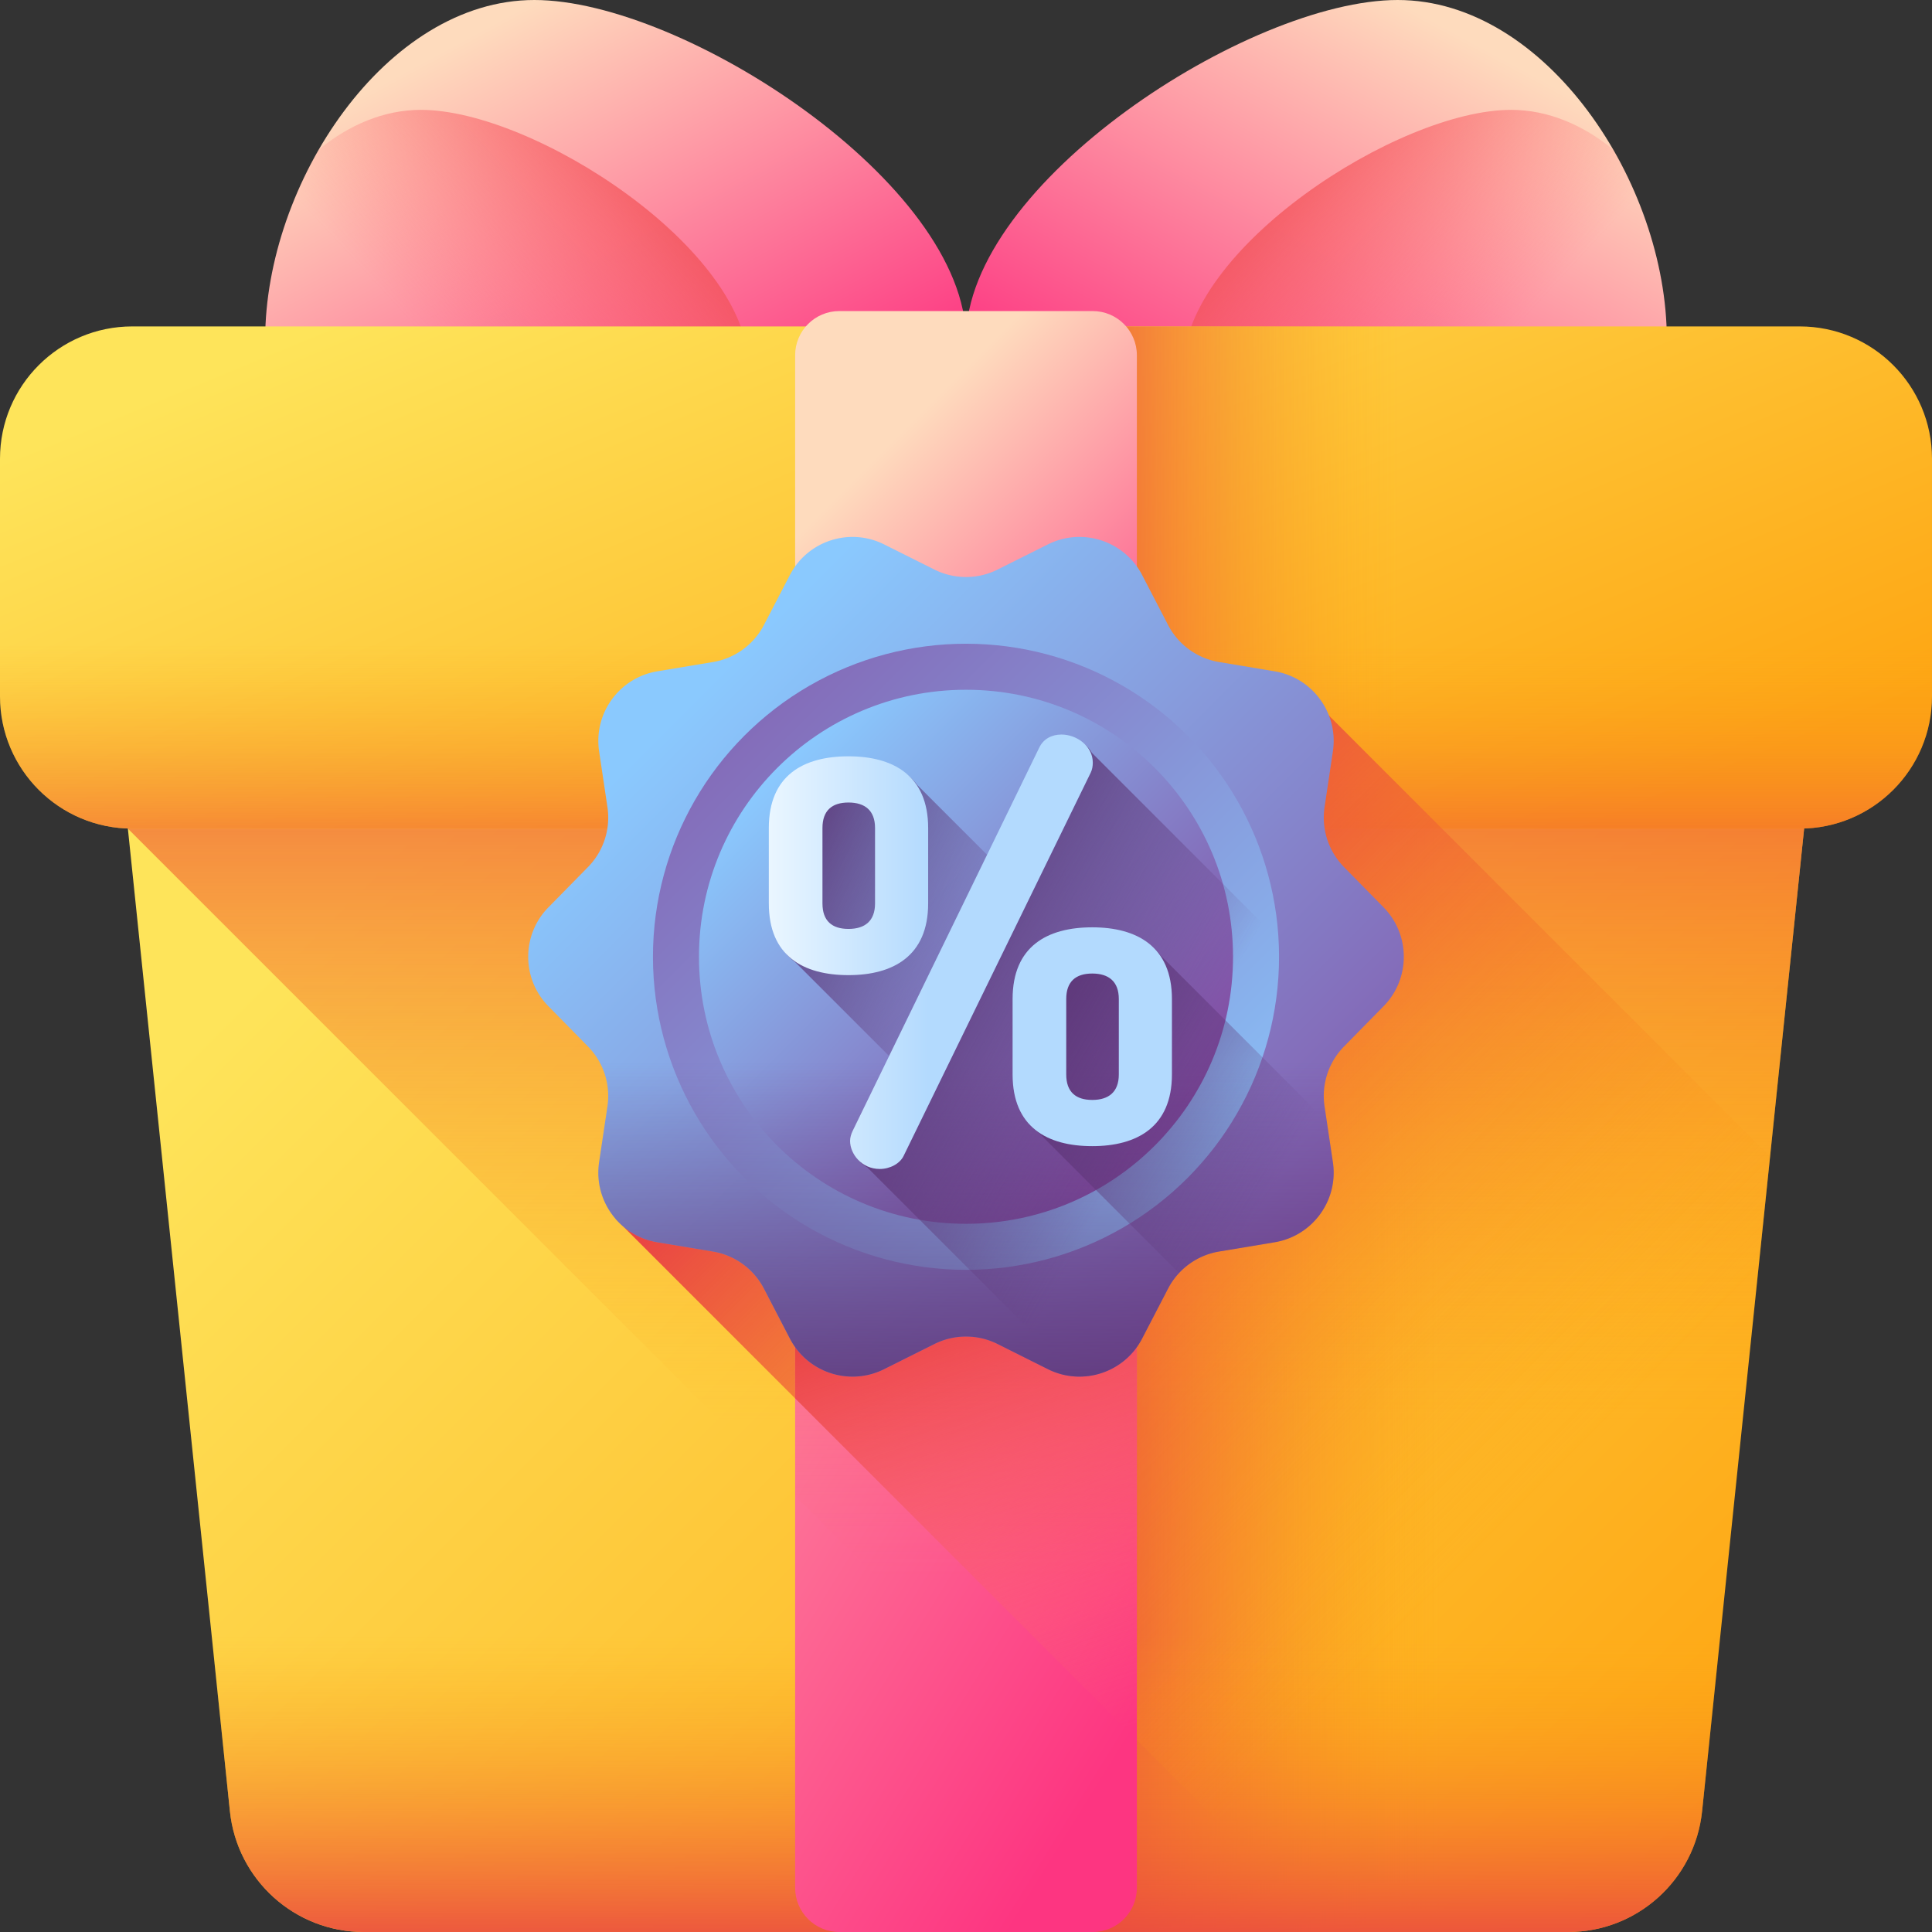 <svg xmlns="http://www.w3.org/2000/svg" viewBox="0 0 510 510"><rect x="0" y="0" width="510" height="510" fill="#333333" stroke="none"/><g><linearGradient id="a"><stop offset="0" stop-color="#fee45a"></stop><stop offset="1" stop-color="#fea613"></stop></linearGradient><linearGradient href="#a" id="g" x1="151.448" x2="452.729" y1="174.552" y2="475.832" gradientUnits="userSpaceOnUse"></linearGradient><linearGradient id="b"><stop offset="0" stop-color="#fea613" stop-opacity="0"></stop><stop offset="1" stop-color="#e94444"></stop></linearGradient><linearGradient href="#b" id="h" x1="380" x2="284.953" y1="307.765" y2="307.765" gradientUnits="userSpaceOnUse"></linearGradient><linearGradient href="#b" id="i" x1="255" x2="255" y1="375" y2="145.294" gradientUnits="userSpaceOnUse"></linearGradient><linearGradient href="#b" id="j" x1="255" x2="255" y1="431.648" y2="518.657" gradientUnits="userSpaceOnUse"></linearGradient><linearGradient id="c"><stop offset="0" stop-color="#fedbbd"></stop><stop offset="1" stop-color="#fd3581"></stop></linearGradient><linearGradient href="#c" id="k" x1="121.776" x2="186.472" y1="10.821" y2="130.41" gradientUnits="userSpaceOnUse"></linearGradient><linearGradient id="d"><stop offset="0" stop-color="#fe646f" stop-opacity="0"></stop><stop offset=".297" stop-color="#fc616a" stop-opacity=".297"></stop><stop offset=".621" stop-color="#f5575d" stop-opacity=".621"></stop><stop offset=".959" stop-color="#eb4747" stop-opacity=".959"></stop><stop offset="1" stop-color="#e94444"></stop></linearGradient><linearGradient href="#d" id="l" x1="116.208" x2="183.596" y1="93.467" y2="31.213" gradientUnits="userSpaceOnUse"></linearGradient><linearGradient href="#c" id="m" x1="276.904" x2="341.6" y1="10.821" y2="130.41" gradientTransform="matrix(-1 0 0 1 665.128 0)" gradientUnits="userSpaceOnUse"></linearGradient><linearGradient href="#d" id="n" x1="271.336" x2="338.724" y1="93.467" y2="31.213" gradientTransform="matrix(-1 0 0 1 665.128 0)" gradientUnits="userSpaceOnUse"></linearGradient><linearGradient href="#a" id="o" x1="206.672" x2="302.671" y1="35.653" y2="267.653" gradientUnits="userSpaceOnUse"></linearGradient><linearGradient href="#b" id="p" x1="369" x2="271.995" y1="152.45" y2="152.45" gradientUnits="userSpaceOnUse"></linearGradient><linearGradient href="#b" id="q" x1="255" x2="255" y1="170" y2="247.162" gradientUnits="userSpaceOnUse"></linearGradient><linearGradient href="#c" id="r" x1="227.27" x2="307.949" y1="124.717" y2="205.397" gradientUnits="userSpaceOnUse"></linearGradient><linearGradient href="#b" id="s" x1="402.001" x2="247.892" y1="400.666" y2="246.557" gradientUnits="userSpaceOnUse"></linearGradient><linearGradient href="#c" id="t" x1="78.731" x2="335.217" y1="240.138" y2="399.13" gradientUnits="userSpaceOnUse"></linearGradient><linearGradient href="#d" id="u" x1="255" x2="255" y1="416" y2="162.86" gradientUnits="userSpaceOnUse"></linearGradient><linearGradient href="#d" id="v" x1="310.522" x2="272.022" y1="451.87" y2="335.37" gradientUnits="userSpaceOnUse"></linearGradient><linearGradient id="e"><stop offset="0" stop-color="#8ac9fe"></stop><stop offset="1" stop-color="#814aa0"></stop></linearGradient><linearGradient href="#e" id="w" x1="185.007" x2="362.674" y1="182.572" y2="360.239" gradientUnits="userSpaceOnUse"></linearGradient><linearGradient href="#e" id="x" x1="333.236" x2="145.482" y1="330.802" y2="143.048" gradientUnits="userSpaceOnUse"></linearGradient><linearGradient href="#e" id="y" x1="205.341" x2="302.575" y1="202.906" y2="300.141" gradientUnits="userSpaceOnUse"></linearGradient><linearGradient id="f"><stop offset="0" stop-color="#5b3374" stop-opacity="0"></stop><stop offset="1" stop-color="#5b3374"></stop></linearGradient><linearGradient href="#f" id="z" x1="255" x2="255" y1="280.42" y2="388.439" gradientUnits="userSpaceOnUse"></linearGradient><linearGradient href="#f" id="A" x1="306.083" x2="232.184" y1="291.607" y2="249.921" gradientUnits="userSpaceOnUse"></linearGradient><linearGradient href="#f" id="B" x1="258.095" x2="193.921" y1="269.491" y2="238.428" gradientUnits="userSpaceOnUse"></linearGradient><linearGradient href="#f" id="C" x1="337.914" x2="260.076" y1="310.555" y2="264.861" gradientUnits="userSpaceOnUse"></linearGradient><linearGradient id="D" x1="202.95" x2="245.01" y1="251.24" y2="251.24" gradientUnits="userSpaceOnUse"><stop offset="0" stop-color="#eaf6ff"></stop><stop offset="1" stop-color="#b3dafe"></stop></linearGradient><path fill="url(#g)" d="M413.945 510H96.055c-18.215 0-33.485-13.766-35.366-31.884L22 105.533h466l-38.689 372.583C447.43 496.234 432.16 510 413.945 510z" opacity="1" data-original="url(#g)"></path><path fill="url(#h)" d="m488 105.53-11.75 113.18-26.94 259.41c-1.88 18.11-17.15 31.88-35.37 31.88H255V105.53z" opacity="1" data-original="url(#h)"></path><path fill="url(#i)" d="m488 105.53-38.69 372.59c-1.88 18.11-17.15 31.88-35.37 31.88h-88.92L33.75 218.73 22 105.53z" opacity="1" data-original="url(#i)"></path><path fill="url(#j)" d="m50.235 377.44 10.454 100.676C62.571 496.234 77.84 510 96.055 510h317.889c18.215 0 33.485-13.766 35.366-31.884l10.454-100.676z" opacity="1" data-original="url(#j)"></path><path fill="url(#k)" d="M255 89.579c0 41.189-185 41.189-185 0S101.815 0 141.061 0 255 48.39 255 89.579z" opacity="1" data-original="url(#k)"></path><path fill="url(#l)" d="M197.63 97.015C197.63 65.741 140.917 29 111.119 29c-9.83 0-19.037 4.014-26.974 10.495C75.262 54.888 70 72.829 70 89.579c0 17.792 34.52 27.897 73.736 30.318 28.901-2.063 53.894-9.69 53.894-22.882z" opacity="1" data-original="url(#l)"></path><path fill="url(#m)" d="M255 89.579c0 41.189 185 41.189 185 0S408.185 0 368.939 0 255 48.39 255 89.579z" opacity="1" data-original="url(#m)"></path><path fill="url(#n)" d="M312.37 97.015C312.37 65.741 369.083 29 398.881 29c9.83 0 19.037 4.014 26.974 10.495C434.738 54.888 440 72.829 440 89.579c0 17.792-34.52 27.897-73.736 30.318-28.901-2.063-53.894-9.69-53.894-22.882z" opacity="1" data-original="url(#n)"></path><path fill="url(#o)" d="M475.084 218.727H34.916C15.633 218.727 0 203.095 0 183.811v-62.727C0 101.8 15.633 86.167 34.916 86.167h440.167c19.284 0 34.916 15.633 34.916 34.916v62.727c.001 19.285-15.632 34.917-34.915 34.917z" opacity="1" data-original="url(#o)"></path><path fill="url(#p)" d="M510 121.08v62.73c0 18.89-15 34.28-33.75 34.9-.39.01-.78.02-1.17.02H255V86.17h220.08c19.29 0 34.92 15.63 34.92 34.91z" opacity="1" data-original="url(#p)"></path><path fill="url(#q)" d="M0 152.447v31.364c0 19.284 15.633 34.916 34.916 34.916h440.167c19.284 0 34.916-15.633 34.916-34.916v-31.364z" opacity="1" data-original="url(#q)"></path><path fill="url(#r)" d="M288.443 222.78h-66.886c-6.441 0-11.662-5.221-11.662-11.662V93.776c0-6.441 5.221-11.662 11.662-11.662h66.886c6.441 0 11.662 5.221 11.662 11.662v117.342c0 6.441-5.221 11.662-11.662 11.662z" opacity="1" data-original="url(#r)"></path><path fill="url(#s)" d="m347.5 185.587-185 136.156L350.757 510h63.188c18.215 0 33.485-13.766 35.366-31.884l17.941-172.777z" opacity="1" data-original="url(#s)"></path><path fill="url(#t)" d="M288.443 510h-66.886c-6.441 0-11.662-5.221-11.662-11.662V200.47c0-6.441 5.221-11.662 11.662-11.662h66.886c6.441 0 11.662 5.221 11.662 11.662v297.867c0 6.442-5.221 11.663-11.662 11.663z" opacity="1" data-original="url(#t)"></path><path fill="url(#u)" d="M288.443 188.808h-66.886c-6.441 0-11.662 5.221-11.662 11.662v194.405l90.21 90.21V200.47c0-6.44-5.221-11.662-11.662-11.662z" opacity="1" data-original="url(#u)"></path><path fill="url(#v)" d="M300.1 200.47v258.87l-90.2-90.2V200.47c0-6.44 5.22-11.66 11.66-11.66h66.88c6.44 0 11.66 5.22 11.66 11.66z" opacity="1" data-original="url(#v)"></path><path fill="url(#w)" d="m365.225 265.626-10.438 10.623a18.635 18.635 0 0 0-5.138 15.815l2.201 14.724c1.503 10.057-5.334 19.463-15.365 21.135l-14.677 2.447a18.636 18.636 0 0 0-13.473 9.793l-6.844 13.181c-4.691 9.035-15.766 12.633-24.872 8.08l-13.286-6.643a18.637 18.637 0 0 0-16.668 0l-13.286 6.643c-9.106 4.553-20.18.956-24.871-8.08l-6.844-13.181a18.634 18.634 0 0 0-13.473-9.793l-14.676-2.447c-10.031-1.672-16.868-11.078-15.365-21.135l2.201-14.723a18.635 18.635 0 0 0-5.138-15.815l-10.438-10.623c-7.124-7.25-7.124-18.871 0-26.121l10.438-10.623a18.635 18.635 0 0 0 5.138-15.815l-2.201-14.724c-1.503-10.057 5.334-19.463 15.365-21.135l14.677-2.447a18.636 18.636 0 0 0 13.473-9.793l6.844-13.18c4.691-9.035 15.766-12.633 24.872-8.08l13.286 6.643a18.637 18.637 0 0 0 16.668 0l13.286-6.643c9.106-4.553 20.18-.956 24.872 8.08l6.844 13.181a18.634 18.634 0 0 0 13.473 9.793l14.677 2.447c10.031 1.672 16.868 11.078 15.365 21.135l-2.201 14.723a18.635 18.635 0 0 0 5.138 15.815l10.438 10.623c7.122 7.249 7.122 18.87-.002 26.12z" opacity="1" data-original="url(#w)"></path><circle cx="255" cy="252.566" r="82.637" fill="url(#x)" opacity="1" data-original="url(#x)"></circle><circle cx="255" cy="252.566" r="70.488" fill="url(#y)" opacity="1" data-original="url(#y)"></circle><path fill="url(#z)" d="M155.213 276.249a18.635 18.635 0 0 1 5.138 15.815l-2.201 14.723c-1.503 10.057 5.334 19.463 15.365 21.135l14.676 2.447a18.636 18.636 0 0 1 13.473 9.793l6.844 13.181c4.691 9.035 15.766 12.633 24.871 8.079l13.286-6.643a18.637 18.637 0 0 1 16.668 0l13.286 6.643c9.106 4.553 20.18.956 24.872-8.08l6.844-13.18a18.634 18.634 0 0 1 13.473-9.793l14.677-2.447c10.031-1.672 16.868-11.078 15.365-21.135l-2.201-14.724a18.635 18.635 0 0 1 5.138-15.815l10.438-10.623a18.579 18.579 0 0 0 5.343-13.06H139.432c0 4.718 1.781 9.435 5.343 13.06z" opacity="1" data-original="url(#z)"></path><path fill="url(#A)" d="m321.808 330.369 14.677-2.447c10.031-1.672 16.868-11.078 15.365-21.135l-2.201-14.724a18.635 18.635 0 0 1 5.138-15.815l2.491-2.535a13.52 13.52 0 0 1 1.548-4.396l-70.604-70.604c-1.441-2.641-4.559-4.246-7.454-4.246-2.523 0-4.767 1.122-5.888 3.505l-49.21 101.083c-.421.841-.701 1.823-.701 2.664 0 2.424 1.478 5.048 3.965 6.437l55.216 55.216c7.017.299 13.898-3.398 17.341-10.029l6.844-13.18a18.635 18.635 0 0 1 13.473-9.794z" opacity="1" data-original="url(#A)"></path><path fill="url(#B)" d="M350.905 315.984 242.169 207.249c-3.725-5.006-10.166-7.033-17.621-7.033-11.917 0-21.03 5.047-21.03 18.926v19.908c0 7.161 2.43 11.966 6.416 14.945l94.22 94.22 4.181-8.053a18.634 18.634 0 0 1 13.473-9.793l14.677-2.447c6.83-1.138 12.176-5.864 14.42-11.938z" opacity="1" data-original="url(#B)"></path><path fill="url(#C)" d="M288.78 245.218c-11.916 0-21.03 5.047-21.03 18.927v19.908c0 7.161 2.43 11.966 6.415 14.944l37.067 37.067a18.628 18.628 0 0 1 10.576-5.695l14.677-2.447c10.031-1.672 16.868-11.078 15.365-21.135l-1.597-10.685-43.852-43.851c-3.725-5.006-10.166-7.033-17.621-7.033z" opacity="1" data-original="url(#C)"></path><path fill="url(#D)" d="M202.95 238.482v-19.908c0-13.88 9.113-18.927 21.03-18.927 11.777 0 21.03 5.047 21.03 18.927v19.908c0 13.88-9.254 18.927-21.03 18.927-11.917 0-21.03-5.047-21.03-18.927zm28.04-19.908c0-4.626-2.664-6.73-7.01-6.73s-6.869 2.103-6.869 6.73v19.908c0 4.626 2.523 6.73 6.869 6.73 4.347 0 7.01-2.103 7.01-6.73zm57.481-17.245c0 .841-.14 1.823-.561 2.664l-49.35 101.083c-.982 2.103-3.645 3.505-6.309 3.505-4.767 0-7.851-3.925-7.851-7.431 0-.841.281-1.823.701-2.664l49.209-101.083c1.122-2.383 3.365-3.505 5.888-3.505 3.926.001 8.273 2.945 8.273 7.431zm-21.17 82.297v-19.908c0-13.88 9.113-18.927 21.03-18.927 11.777 0 21.03 5.047 21.03 18.927v19.908c0 13.88-9.253 18.927-21.03 18.927-11.917-.001-21.03-5.048-21.03-18.927zm28.039-19.908c0-4.626-2.664-6.73-7.01-6.73s-6.87 2.103-6.87 6.73v19.908c0 4.627 2.524 6.729 6.87 6.729s7.01-2.103 7.01-6.729z" opacity="1" data-original="url(#D)"></path></g></svg>